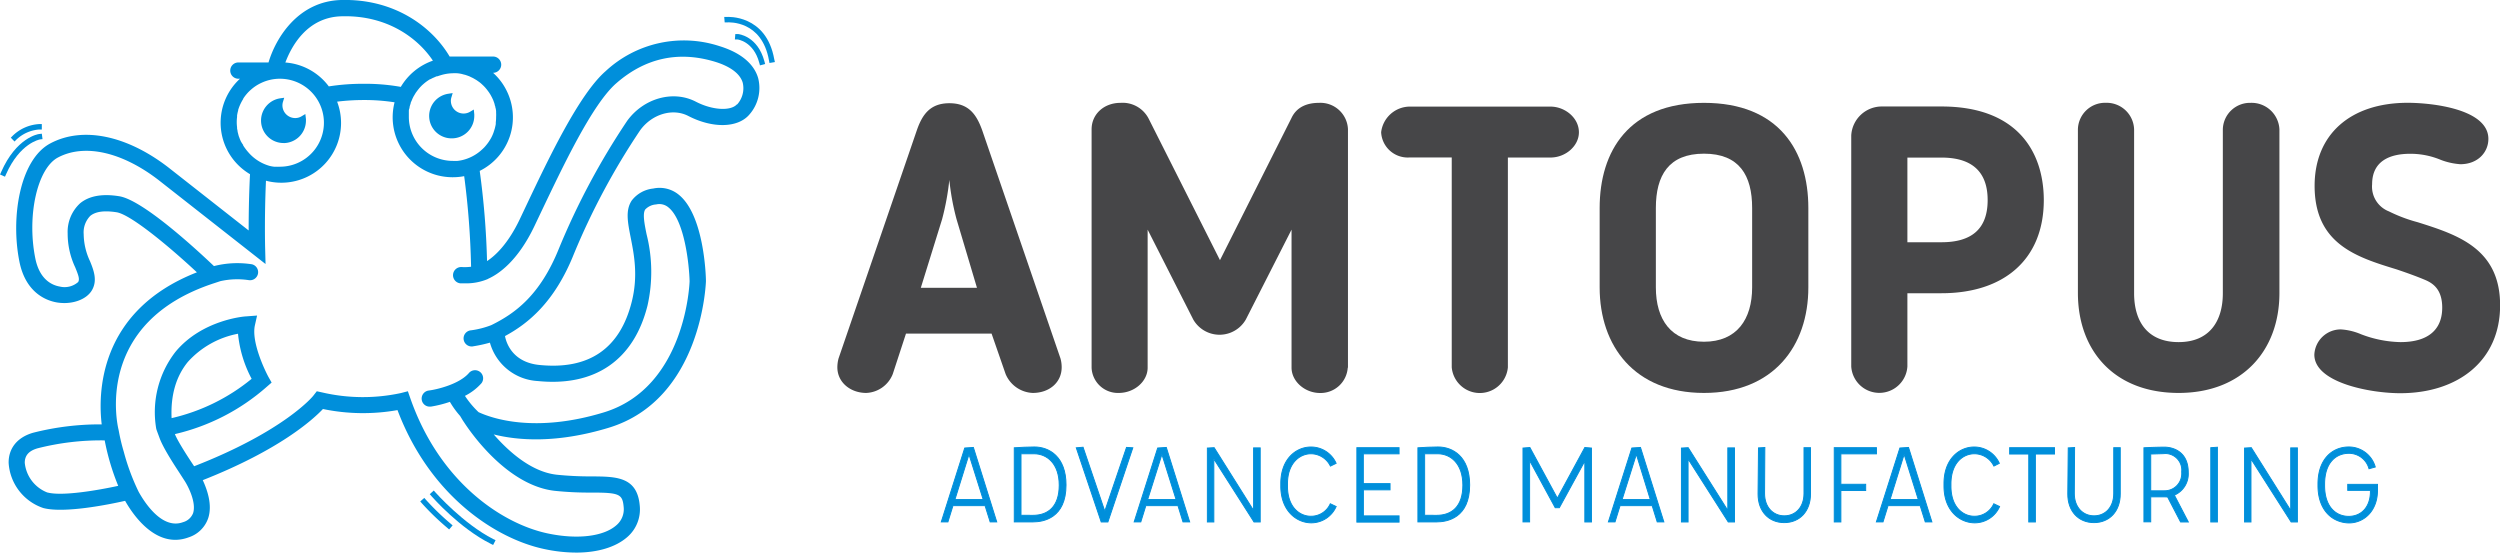 <svg id="Ebene_1" data-name="Ebene 1" xmlns="http://www.w3.org/2000/svg" viewBox="0 0 460.38 101.78"><defs><style>.cls-1,.cls-3{fill:#008fdb;}.cls-2{fill:#464648;}.cls-3{stroke:#008fdb;stroke-miterlimit:10;stroke-width:0.18px;}</style></defs><g id="Gruppe_1" data-name="Gruppe 1"><path id="Pfad_1" data-name="Pfad 1" class="cls-1" d="M80.87,90.7l-.33-.37L79.8,91l.32.37c.21.24,5.2,5.92,10.91,8.77l.44.22.45-.88-.45-.22C86,96.47,80.92,90.76,80.87,90.7Z" transform="translate(-0.66 0)"/><path id="Pfad_2" data-name="Pfad 2" class="cls-1" d="M79.12,92.06l-.33-.37-.74.65.32.37A47.56,47.56,0,0,0,83,97.18l.37.32.64-.75-.37-.32A47.75,47.75,0,0,1,79.12,92.06Z" transform="translate(-0.66 0)"/><path id="Pfad_3" data-name="Pfad 3" class="cls-1" d="M143.24,10.91c-1.47-8.28-8.64-7.8-8.72-7.79l-.49,0,.08,1,.49,0c.26,0,6.36-.41,7.67,7l.09.48,1-.17Z" transform="translate(-0.66 0)"/><path id="Pfad_4" data-name="Pfad 4" class="cls-1" d="M136.57,6.27l-.5,0-.08,1,.49,0s2.93.31,4,4.29l.13.48.95-.26-.13-.48C140.18,6.65,136.71,6.28,136.57,6.27Z" transform="translate(-0.66 0)"/><path id="Pfad_5" data-name="Pfad 5" class="cls-1" d="M8,25.68l.49-.06-.13-1-.49.06c-.18,0-4.22.66-7,7l-.2.46.91.4.2-.46C4.32,26.34,7.94,25.7,8,25.68Z" transform="translate(-0.66 0)"/><path id="Pfad_6" data-name="Pfad 6" class="cls-1" d="M3.65,25.74a6.81,6.81,0,0,1,4.21-1.89h.5v-1h-.5A7.6,7.6,0,0,0,3,25l-.35.35.68.71Z" transform="translate(-0.66 0)"/><path id="Pfad_7" data-name="Pfad 7" class="cls-1" d="M52.86,26.35A4.14,4.14,0,0,0,57,22.21a2.83,2.83,0,0,0,0-.29L56.89,21l-.67.4a2.23,2.23,0,0,1-1.2.34,2.35,2.35,0,0,1-2.35-2.35,2.24,2.24,0,0,1,.11-.67L53,18l-.77.11a4.14,4.14,0,0,0,.63,8.23Z" transform="translate(-0.66 0)"/><path id="Pfad_8" data-name="Pfad 8" class="cls-1" d="M83.9,25.48A4.14,4.14,0,0,0,88,21.34c0-.09,0-.19,0-.29l-.09-.88-.67.4a2.34,2.34,0,0,1-3.55-1.94,2.08,2.08,0,0,1,.11-.74l.22-.75-.77.12a4.13,4.13,0,0,0,.62,8.22Z" transform="translate(-0.66 0)"/><path id="Pfad_9" data-name="Pfad 9" class="cls-1" d="M133.11,8.48a21.14,21.14,0,0,0-20.94,4.64c-4.9,4.29-10.49,16.08-14.58,24.69l-1.24,2.62c-2.17,4.53-4.49,6.66-6,7.65A148.76,148.76,0,0,0,89,31.47a11,11,0,0,0,4.94-14.8,10.81,10.81,0,0,0-2.48-3.26h0a1.49,1.49,0,0,0,0-3h-8C80.45,5.28,73.68-.25,63.52,0c-8.05.2-12.13,7.15-13.41,11.5H44.56a1.49,1.49,0,1,0,0,3h.29a11,11,0,0,0-.63,15.58,11.16,11.16,0,0,0,2.48,2c-.21,4.12-.25,7.87-.25,10.36L31.7,30.86C24,24.91,15.9,23.24,9.94,26.4,4.32,29.37,2.6,40,4.23,48.15c1.19,6,5.25,7.27,6.94,7.55,2.71.44,5.41-.5,6.43-2.27s.34-3.6-.36-5.32a12,12,0,0,1-1.17-5,4.34,4.34,0,0,1,1.23-3.37c1-.8,2.58-1,4.84-.65,2.66.44,9.85,6.46,14.78,11.06-18.32,7.17-18.18,22.64-17.53,28A49.84,49.84,0,0,0,6.76,79.69c-2.9.83-4.54,2.85-4.51,5.55a9.38,9.38,0,0,0,6.4,8.32c3.86,1,12-.64,15.05-1.33,1.48,2.62,5.76,8.91,11.68,6.73A5.62,5.62,0,0,0,39,95.42c.81-2.46-.2-5.26-1-7,14.13-5.57,20.27-11.13,22.13-13.1a36.24,36.24,0,0,0,13.73.2c6,15.89,18.2,23.71,27,25.58a28.14,28.14,0,0,0,5.93.66c3.93,0,7.24-1,9.35-2.83a6.73,6.73,0,0,0,2.33-5.84c-.47-5.3-4.33-5.33-8.8-5.36a61.17,61.17,0,0,1-6.49-.31c-4.7-.52-8.9-4.32-11.6-7.42,4.38,1.1,11.48,1.71,21.15-1.22,17.21-5.21,17.92-26.72,17.93-27,0-1.24-.4-12.21-5-15.92a5.56,5.56,0,0,0-4.71-1.14A5.74,5.74,0,0,0,117,36.92c-1.19,1.79-.75,4-.2,6.81.62,3.14,1.4,7.05.2,11.83-2.16,8.64-7.88,12.57-17,11.65-4.64-.46-6-3.62-6.33-5.25,0,0,0,0,0-.08,4.15-2.25,9.08-6.13,12.66-15.08A129.69,129.69,0,0,1,118.54,24c2.17-3,6-4.14,8.88-2.64,4.46,2.3,9.06,2.22,11.2-.22a7.4,7.4,0,0,0,1.66-6.74C139.75,12.53,138.07,10,133.11,8.48ZM80.62,14.25a4.4,4.4,0,0,1,.5-.21l.12,0c.18-.06.36-.13.55-.18h0A8.09,8.09,0,0,1,84,13.49a8.24,8.24,0,0,1,.85,0,6.46,6.46,0,0,1,.75.11,3.37,3.37,0,0,1,.34.09l.41.1.35.12.38.14.33.16.36.17.31.18.34.2.3.21.32.23.27.23.29.27c.1.09.17.17.25.25a3.85,3.85,0,0,1,.27.3c.09.11.16.18.23.28l.24.32c.07.1.14.19.2.29s.15.23.22.35l.16.3c.07.12.13.25.19.38s.1.2.14.31l.15.41.1.31c0,.15.08.3.12.45s0,.2.07.3a4.67,4.67,0,0,1,.08.52c0,.09,0,.17,0,.26a7.14,7.14,0,0,1,0,.8,7.46,7.46,0,0,1-.06,1c0,.1,0,.19,0,.28s-.08.44-.13.65-.05.2-.08.3-.13.42-.2.63l-.09.24a6.94,6.94,0,0,1-.39.83h0c-.15.26-.31.51-.48.76l-.14.19c-.14.18-.28.36-.43.53l-.17.19c-.17.17-.34.34-.53.5l-.13.12A8,8,0,0,1,85.7,29.5h0a7,7,0,0,1-.8.13h0a7.94,7.94,0,0,1-.85,0,8.1,8.1,0,0,1-8.1-8.1c0-.25,0-.51,0-.76l0-.24c0-.17,0-.34.08-.5l.06-.28c0-.15.07-.3.11-.45l.09-.28c0-.15.1-.3.16-.44l.1-.25c.09-.21.19-.42.3-.62l.15-.25.21-.35c.08-.12.15-.2.22-.3l.2-.27c.08-.1.17-.2.25-.31l.19-.21.3-.31.16-.14a8,8,0,0,1,1.36-1l.08,0a3.62,3.62,0,0,1,.48-.25ZM63.6,3c8.33-.23,14,4,16.78,8.17A11.08,11.08,0,0,0,74.47,16a37.27,37.27,0,0,0-6.83-.57,40.76,40.76,0,0,0-6.43.48,11,11,0,0,0-8-4.4C54.24,8.77,57.08,3.14,63.6,3ZM46.35,28h0a7.14,7.14,0,0,1-.5-.62l0,0a6.74,6.74,0,0,1-.42-.62s0-.05,0-.08A6.25,6.25,0,0,1,45,26a.61.61,0,0,1-.05-.12,6.44,6.44,0,0,1-.24-.61,1.22,1.22,0,0,1-.07-.17c-.06-.2-.11-.4-.16-.6l-.06-.22c0-.2-.07-.41-.1-.62a1.46,1.46,0,0,1,0-.22,7.26,7.26,0,0,1,0-1.92,2.51,2.51,0,0,1,0-.27,7.41,7.41,0,0,1,.2-.91s0-.07,0-.1a8.28,8.28,0,0,1,.38-1,1.3,1.3,0,0,1,.08-.17,8.76,8.76,0,0,1,.47-.85l0-.06a8.08,8.08,0,0,1,.66-.88l0,0a7.18,7.18,0,0,1,.78-.78h0a7.82,7.82,0,0,1,1.88-1.23h0a8,8,0,0,1,3.33-.77h.11a8.1,8.1,0,0,1,0,16.2h0a6,6,0,0,1-.74,0l-.34,0-.36-.05-.43-.09-.2-.06A8.05,8.05,0,0,1,46.35,28ZM9.39,90.7a6.56,6.56,0,0,1-4.17-5.48c0-1.34.75-2.2,2.35-2.66A47.32,47.32,0,0,1,19.94,81.1a43.54,43.54,0,0,0,2.49,8.37c-3.74.81-10.28,1.94-13,1.23Zm127-71.51c-1.15,1.31-4.56,1.11-7.6-.47-4.18-2.16-9.61-.64-12.64,3.54a133.37,133.37,0,0,0-12.54,23.45c-3.5,8.73-8.16,12-12.27,14.06l-.25.12a16.21,16.21,0,0,1-3.7.94,1.49,1.49,0,1,0,.49,2.93,25.75,25.75,0,0,0,3-.66s0,0,0,0a9.69,9.69,0,0,0,8.82,7.07c10.54,1.06,17.7-3.88,20.2-13.9a28.24,28.24,0,0,0-.17-13.12c-.41-2-.75-3.81-.25-4.57a3,3,0,0,1,2-.93,2.59,2.59,0,0,1,2.27.54c3,2.41,3.83,10.68,3.9,13.59,0,.2-.65,19.57-15.82,24.17C99.07,79.83,91.16,77,88.79,75.9a16.92,16.92,0,0,1-2.51-3,10.18,10.18,0,0,0,3.06-2.35,1.49,1.49,0,0,0-2.28-1.91c-1.79,2.13-6,3.1-7.46,3.28a1.49,1.49,0,0,0-1.28,1.67,1.47,1.47,0,0,0,1.47,1.29H80A21.3,21.3,0,0,0,83.51,74a16.08,16.08,0,0,0,1.88,2.6l.57.94.11.15c1.12,1.73,7.9,11.71,16.77,12.7a61.79,61.79,0,0,0,6.8.32c5.1,0,5.66.29,5.87,2.66a3.85,3.85,0,0,1-1.35,3.36c-2.36,2.08-7.22,2.66-12.69,1.49-8.26-1.76-19.82-9.33-25.25-24.88l-.45-1.29-1.32.34A33.11,33.11,0,0,1,60,72.27L59,72.05l-.59.75c0,.07-5.3,6.56-22,13.06-2.81-4.19-3.41-5.56-3.54-5.92a38.79,38.79,0,0,0,16.89-8.69l.92-.8-.6-1.06C49.22,67.77,47,62.94,47.58,60L48,58.11l-2,.15c-.33,0-8.12.64-13,6.5a18.09,18.09,0,0,0-3.57,14.18c.05.24.35,1,.55,1.55s.7,2,3.64,6.45h0l1,1.55c.62.93,2.24,4,1.6,6a2.77,2.77,0,0,1-1.86,1.67c-3.87,1.43-7.12-3.7-8.17-5.6h0a40.34,40.34,0,0,1-2.73-7.35,35.82,35.82,0,0,1-.91-3.78h0l-.06-.3c-.2-.81-4.62-19.76,17.67-27l1.06-.35a14.11,14.11,0,0,1,5.26-.19,1.49,1.49,0,0,0,.58-2.92h0a17.42,17.42,0,0,0-7,.33c-2.92-2.78-13-12.14-17.43-12.86-3.14-.51-5.56-.07-7.21,1.29A7.14,7.14,0,0,0,13.12,43a14.57,14.57,0,0,0,1.39,6.23c.62,1.52.85,2.19.54,2.71a3.78,3.78,0,0,1-3.38.83c-1.34-.23-3.71-1.2-4.51-5.2C5.58,39.69,7.54,31,11.34,29c4.91-2.6,11.84-1,18.55,4.18L49.56,48.62l-.08-3.16c0-.11-.14-5.56.16-12.18a11,11,0,0,0,13.1-14.56,40.32,40.32,0,0,1,4.91-.3,35.81,35.81,0,0,1,5.67.42,11.05,11.05,0,0,0,7.93,13.45,11.21,11.21,0,0,0,4.89.15,150.08,150.08,0,0,1,1.27,16.68,9.56,9.56,0,0,1-1.69.06,1.48,1.48,0,1,0-.26,3h.07l.8,0a10.24,10.24,0,0,0,4.12-.78l.12-.07c1.91-.86,5.41-3.23,8.47-9.62l1.25-2.63c4-8.37,9.4-19.84,13.84-23.73,5.36-4.69,11.46-6,18.13-4,2.91.88,4.7,2.23,5.18,3.9a4.45,4.45,0,0,1-1.05,4ZM32.26,77c-.19-4.22.82-7.7,3-10.36a16.57,16.57,0,0,1,9.23-5.18A22.19,22.19,0,0,0,47,69.76,35.89,35.89,0,0,1,32.26,77Z" transform="translate(-0.66 0)"/></g><g id="Gruppe_2" data-name="Gruppe 2"><path id="Pfad_10" data-name="Pfad 10" class="cls-2" d="M165.06,68.89a5.49,5.49,0,0,1-4.88,3.47c-2.88,0-5.32-1.92-5.32-4.73a6.39,6.39,0,0,1,.22-1.62l14.41-42c1-2.89,2.44-5,6-5s5,2.07,6.05,5l14.41,42a6,6,0,0,1,.22,1.62c0,2.81-2.29,4.73-5.32,4.73a5.67,5.67,0,0,1-5-3.47l-2.59-7.46H167.5Zm11.75-28.52a45.66,45.66,0,0,1-1.33-7.24,46.82,46.82,0,0,1-1.33,7.24L170.23,53h10.34Z" transform="translate(-0.66 0)"/><path id="Pfad_11" data-name="Pfad 11" class="cls-2" d="M248.85,67.71a5,5,0,0,1-5.1,4.66c-2.81,0-5.25-2.15-5.25-4.66V42.29l-8.42,16.55a5.58,5.58,0,0,1-9.68,0L212,42.29V67.71c0,2.51-2.43,4.65-5.32,4.65a4.85,4.85,0,0,1-5-4.65V23.82c0-2.81,2.29-4.88,5.32-4.88a5.39,5.39,0,0,1,5.17,2.88l13.15,26.09,13.16-26.16c1-2.14,3-2.81,5.09-2.81a5.08,5.08,0,0,1,5.32,4.83V67.71Z" transform="translate(-0.66 0)"/><path id="Pfad_12" data-name="Pfad 12" class="cls-2" d="M268,29h-7.83A4.9,4.9,0,0,1,255,24.36v0a5.35,5.35,0,0,1,5.18-4.73h26c2.66,0,5.24,2.06,5.24,4.73,0,2.51-2.44,4.65-5.24,4.65h-7.84V67.64a5.19,5.19,0,0,1-10.34,0Z" transform="translate(-0.66 0)"/><path id="Pfad_13" data-name="Pfad 13" class="cls-2" d="M295.24,52.93V38.3c0-10.49,5.4-19.36,19.21-19.36s19.22,8.87,19.22,19.36V52.93c0,10.79-6.43,19.43-19.22,19.43S295.24,63.72,295.24,52.93ZM305.59,38.3V52.93c0,5.91,2.8,10,8.86,10s8.87-4.14,8.87-10V38.3c0-6-2.36-10-8.87-10S305.59,32.32,305.59,38.3Z" transform="translate(-0.66 0)"/><path id="Pfad_14" data-name="Pfad 14" class="cls-2" d="M351.91,54V67.49a5.18,5.18,0,0,1-10.34,0V24.93a5.64,5.64,0,0,1,5.76-5.32h10.86c13.89,0,18.84,8.27,18.84,17.29C377,47.83,369.64,54,358.19,54Zm0-9.39h6.28c5.54,0,8.5-2.44,8.5-7.76,0-3.84-1.55-7.83-8.5-7.83h-6.28Z" transform="translate(-0.66 0)"/><path id="Pfad_15" data-name="Pfad 15" class="cls-2" d="M401.86,72.36c-11.9,0-18.55-7.83-18.55-18.4V23.82a5,5,0,0,1,5.05-4.89h.2a5.06,5.06,0,0,1,5.1,4.88V54c0,5.33,2.58,9,8.2,9S410,59.21,410,54V23.82a5,5,0,0,1,5.1-4.88,5.13,5.13,0,0,1,5.32,4.88V54C420.41,64.61,413.53,72.36,401.86,72.36Z" transform="translate(-0.66 0)"/><path id="Pfad_16" data-name="Pfad 16" class="cls-2" d="M447.37,51.6c-1.55-.66-3.4-1.33-5.39-2C434.74,47.38,426.9,45,426.9,34.23c0-9.53,6.65-15.3,17.15-15.3,4.36,0,14.85,1.11,14.85,6.65,0,2.44-1.92,4.66-5.17,4.66a12.43,12.43,0,0,1-3.62-.81,14.45,14.45,0,0,0-5.62-1.11c-3.62,0-7,1.25-7,5.61a4.89,4.89,0,0,0,3.1,5,28.21,28.21,0,0,0,5.32,2c7.24,2.29,15.15,4.8,15.15,15.29,0,10.28-7.83,16.19-18.4,16.19-5.47,0-15.81-1.92-15.81-7.1a4.88,4.88,0,0,1,4.87-4.65,11.19,11.19,0,0,1,3.7.88A21.32,21.32,0,0,0,442.71,63c5.1,0,7.69-2.29,7.69-6.35C450.4,53.3,448.7,52.19,447.37,51.6Z" transform="translate(-0.66 0)"/></g><g id="Gruppe_3" data-name="Gruppe 3"><path id="Pfad_17" data-name="Pfad 17" class="cls-3" d="M182.06,93.11h-5.91l-.93,3H174l4.32-13.61,1.59-.1,4.3,13.71H183ZM181.72,92l-2.62-8.33L176.51,92Z" transform="translate(-0.66 0)"/><path id="Pfad_18" data-name="Pfad 18" class="cls-3" d="M187.44,82.46c1.27-.1,2.39-.12,3.69-.15,2.71,0,5.84,1.76,5.84,7,0,6.09-4.16,6.8-6.09,6.8h-3.44Zm3.44,12.44c2.76,0,4.84-1.57,4.84-5.55s-2.25-5.79-4.64-5.79c-.9,0-1.59,0-2.4,0V94.89Z" transform="translate(-0.66 0)"/><path id="Pfad_19" data-name="Pfad 19" class="cls-3" d="M209.27,82.46l-4.59,13.66h-1.23l-4.59-13.66,1.25-.1,4,11.78,4-11.75Z" transform="translate(-0.66 0)"/><path id="Pfad_20" data-name="Pfad 20" class="cls-3" d="M217.58,93.11h-5.91l-.93,3h-1.22l4.33-13.61,1.59-.1,4.3,13.71h-1.23ZM217.24,92l-2.61-8.33L212,92Z" transform="translate(-0.66 0)"/><path id="Pfad_21" data-name="Pfad 21" class="cls-3" d="M232.73,82.48V96.12h-1.14l-7.4-11.61V96.12H223V82.51l1.25-.07L231.51,94V82.48Z" transform="translate(-0.66 0)"/><path id="Pfad_22" data-name="Pfad 22" class="cls-3" d="M236.52,89.5v-.44c0-4.55,2.84-6.74,5.55-6.74a5.06,5.06,0,0,1,4.64,3l-1.05.51a4,4,0,0,0-3.59-2.27c-2,0-4.32,1.64-4.32,5.55v.44c0,3.88,2.27,5.52,4.3,5.52a3.87,3.87,0,0,0,3.59-2.3l1.07.51a5,5,0,0,1-4.64,3C239.36,96.24,236.52,94,236.52,89.5Z" transform="translate(-0.66 0)"/><path id="Pfad_23" data-name="Pfad 23" class="cls-3" d="M251.72,83.58v5.48h4.92V90.2h-4.91V95h6.57v1.15h-7.77V82.44h7.77v1.14Z" transform="translate(-0.66 0)"/><path id="Pfad_24" data-name="Pfad 24" class="cls-3" d="M261.77,82.46c1.27-.1,2.39-.12,3.69-.15,2.71,0,5.84,1.76,5.84,7,0,6.09-4.16,6.8-6.09,6.8h-3.44Zm3.44,12.44c2.76,0,4.84-1.57,4.84-5.55s-2.25-5.79-4.64-5.79c-.9,0-1.59,0-2.4,0V94.89Z" transform="translate(-0.66 0)"/><path id="Pfad_25" data-name="Pfad 25" class="cls-3" d="M293.73,82.51V96.12h-1.22V84.9l-4.7,8.6h-.75l-4.72-8.7V96.11h-1.22V82.51l1.27-.1,5.06,9.33,5.06-9.33Z" transform="translate(-0.66 0)"/><path id="Pfad_26" data-name="Pfad 26" class="cls-3" d="M304.91,93.11H299l-.93,3h-1.22l4.32-13.61,1.59-.1,4.3,13.71h-1.22ZM304.57,92,302,83.66,299.37,92Z" transform="translate(-0.66 0)"/><path id="Pfad_27" data-name="Pfad 27" class="cls-3" d="M320.07,82.48V96.12h-1.15l-7.4-11.61V96.12H310.3V82.51l1.24-.07L318.84,94V82.48Z" transform="translate(-0.66 0)"/><path id="Pfad_28" data-name="Pfad 28" class="cls-3" d="M324.41,90.94l.08-8.46,1.17-.07-.05,8.48c0,2.49,1.54,4.1,3.64,4.1s3.62-1.61,3.62-4.1V82.44h1.2l0,8.5c0,3.22-2,5.3-4.84,5.3S324.39,94.16,324.41,90.94Z" transform="translate(-0.66 0)"/><path id="Pfad_29" data-name="Pfad 29" class="cls-3" d="M339.66,83.58v5.6h4.57v1.15h-4.57v5.79h-1.22V82.44h7.77v1.14Z" transform="translate(-0.66 0)"/><path id="Pfad_30" data-name="Pfad 30" class="cls-3" d="M354.26,93.11h-5.91l-.93,3H346.2l4.33-13.61,1.59-.1,4.3,13.71H355.2ZM353.92,92l-2.61-8.33L348.72,92Z" transform="translate(-0.66 0)"/><path id="Pfad_31" data-name="Pfad 31" class="cls-3" d="M358.65,89.5v-.44c0-4.55,2.84-6.74,5.55-6.74a5.06,5.06,0,0,1,4.64,3l-1,.51a4,4,0,0,0-3.59-2.27c-2.05,0-4.32,1.64-4.32,5.55v.44c0,3.88,2.27,5.52,4.3,5.52a3.87,3.87,0,0,0,3.59-2.3l1.07.51a5,5,0,0,1-4.64,3C361.49,96.24,358.65,94,358.65,89.5Z" transform="translate(-0.66 0)"/><path id="Pfad_32" data-name="Pfad 32" class="cls-3" d="M379,83.61h-3.52V96.12h-1.22V83.61h-3.52V82.44H379Z" transform="translate(-0.66 0)"/><path id="Pfad_33" data-name="Pfad 33" class="cls-3" d="M381.45,90.94l.08-8.46,1.17-.07-.05,8.48c0,2.49,1.54,4.1,3.64,4.1s3.62-1.61,3.62-4.1V82.44h1.2l0,8.5c0,3.22-2,5.3-4.84,5.3S381.43,94.16,381.45,90.94Z" transform="translate(-0.66 0)"/><path id="Pfad_34" data-name="Pfad 34" class="cls-3" d="M401.07,91.18l2.57,4.94h-1.42l-2.4-4.62a1.7,1.7,0,0,1-.39,0h-2.71v4.6h-1.25V82.46c1.32-.07,2.37-.1,3.69-.12,1.91,0,4.47,1,4.47,4.64A4.26,4.26,0,0,1,401.07,91.18Zm1.35-4.25a3.05,3.05,0,0,0-2.64-3.39,3.18,3.18,0,0,0-.69,0l-2.37.07v6.77h2.52a3.14,3.14,0,0,0,3.19-3.08,2.17,2.17,0,0,0,0-.36Z" transform="translate(-0.66 0)"/><path id="Pfad_35" data-name="Pfad 35" class="cls-3" d="M409,96.12h-1.22V82.44l1.22-.08Z" transform="translate(-0.66 0)"/><path id="Pfad_36" data-name="Pfad 36" class="cls-3" d="M423.73,82.48V96.12h-1.15l-7.4-11.61V96.12H414V82.51l1.24-.07L422.5,94V82.48Z" transform="translate(-0.66 0)"/><path id="Pfad_37" data-name="Pfad 37" class="cls-3" d="M427.52,89.4v-.25c0-4.64,2.68-6.84,5.69-6.84A5.06,5.06,0,0,1,438.07,86l-1.15.32a3.82,3.82,0,0,0-3.71-2.84c-2.32,0-4.47,1.64-4.47,5.69v.25c0,4,2.15,5.67,4.44,5.67s4-1.66,4-4.6v-.19H433v-1.1h5.48v1.1c0,3.76-2.47,6-5.26,6C430.2,96.24,427.52,94,427.52,89.4Z" transform="translate(-0.66 0)"/></g></svg>